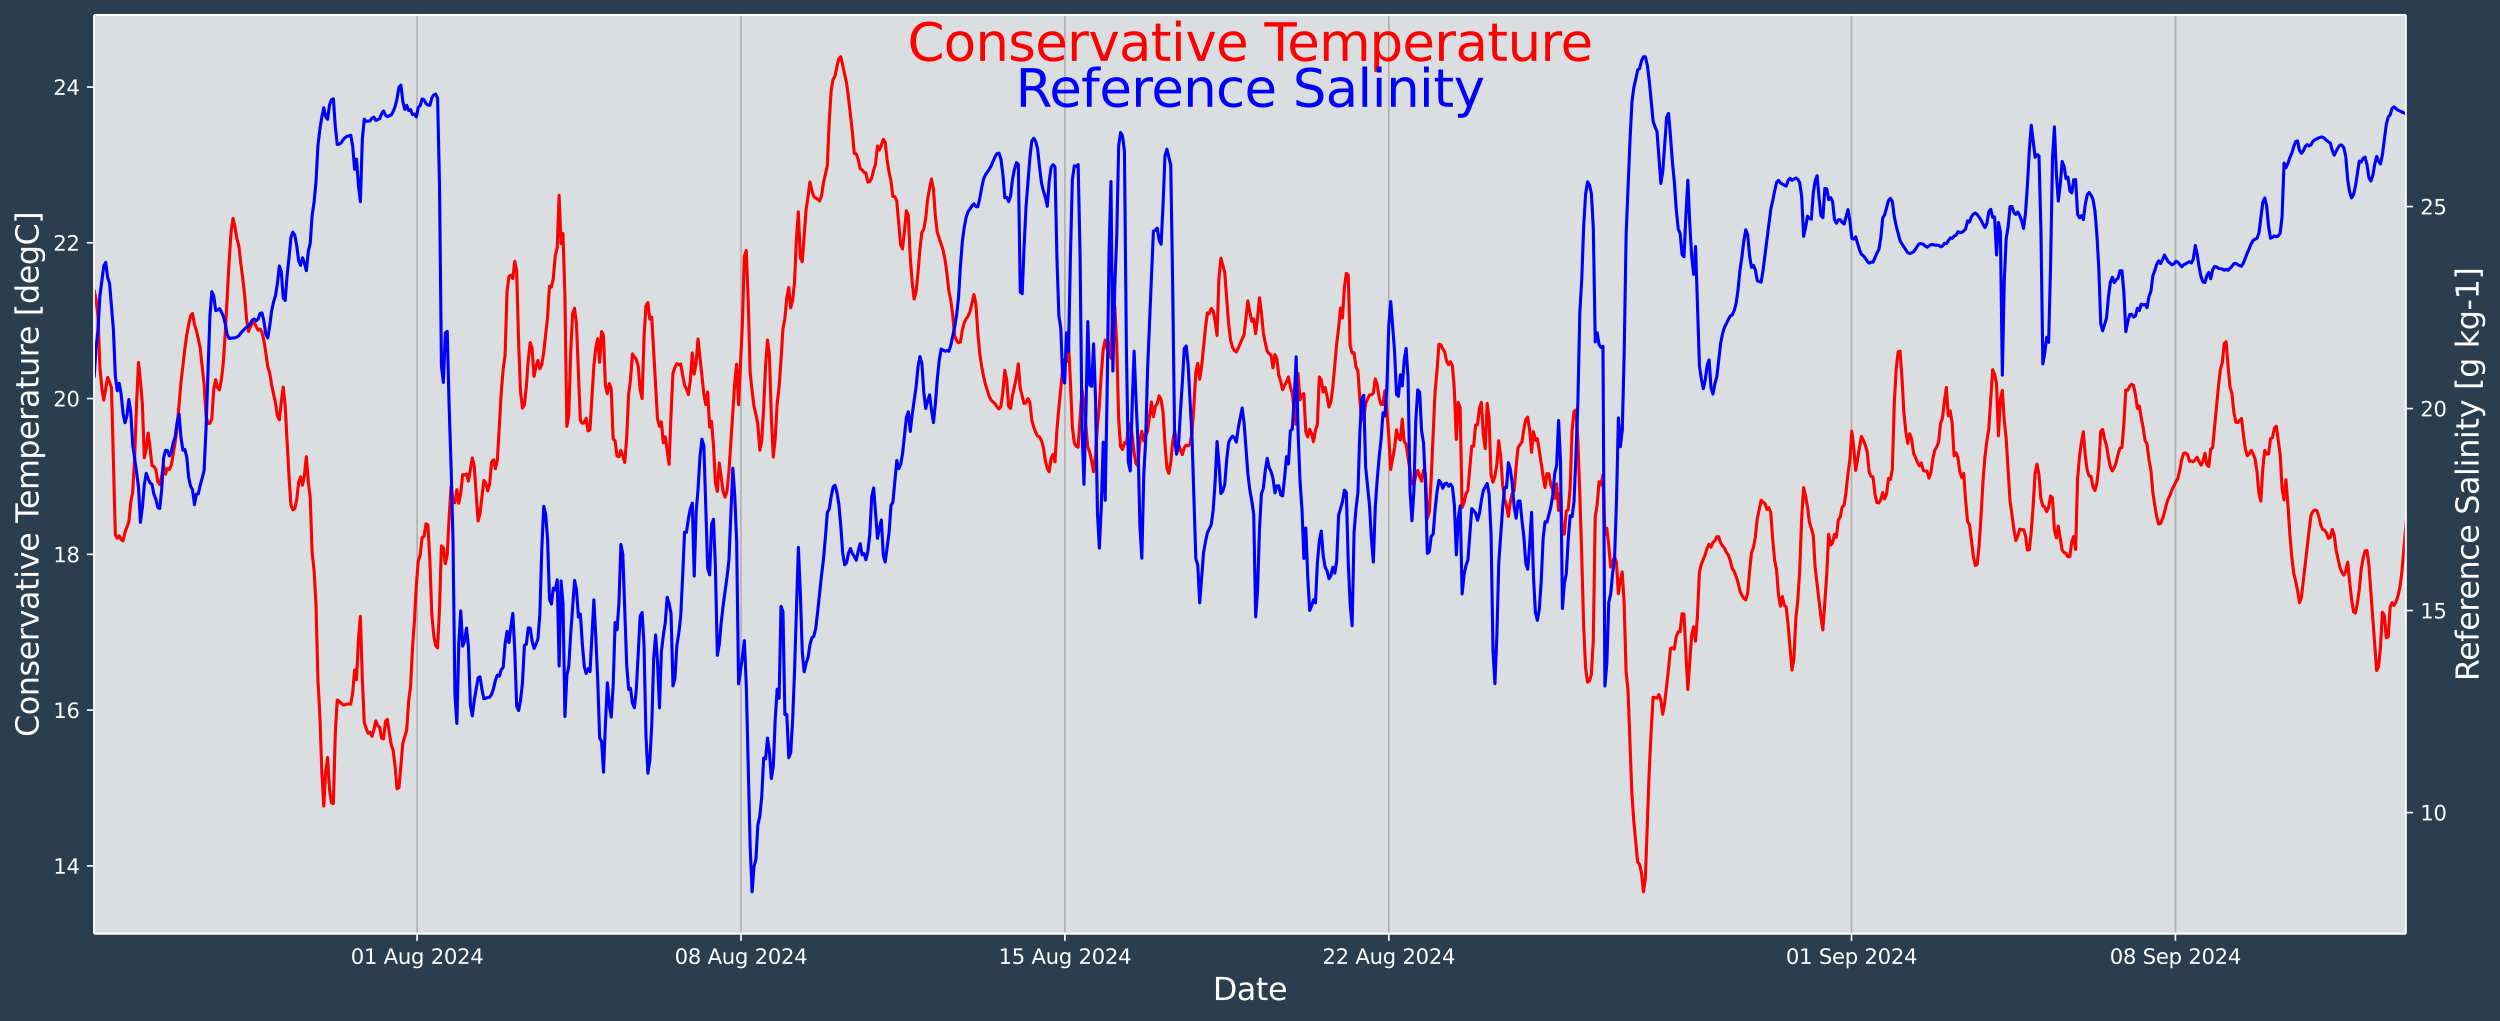 <?xml version="1.0" encoding="UTF-8"?>
<!DOCTYPE svg  PUBLIC '-//W3C//DTD SVG 1.1//EN'  'http://www.w3.org/Graphics/SVG/1.1/DTD/svg11.dtd'>
<svg width="1206.9pt" height="493.12pt" version="1.1" viewBox="0 0 1206.9 493.12" xmlns="http://www.w3.org/2000/svg" xmlns:xlink="http://www.w3.org/1999/xlink">
 <defs>
  <style type="text/css">*{stroke-linejoin: round; stroke-linecap: butt}</style>
 </defs>
 <g id="figure_1">
  <g id="patch_1">
   <path d="m0 493.12h1206.9v-493.12h-1206.9z" fill="#2b3e50"/>
  </g>
  <g id="axes_1">
   <g id="patch_2">
    <path d="m45.442 450.72h1116v-443.52h-1116z" fill="#dbdee1"/>
   </g>
   <g id="matplotlib.axis_1">
    <g id="xtick_1">
     <g id="line2d_1">
      <path d="m201.35 450.72v-443.52" clip-path="url(#pb0d5a80d65)" fill="none" stroke="#b0b0b0" stroke-linecap="square" stroke-width=".8"/>
     </g>
     <g id="line2d_2">
      <defs>
       <path id="mbf3d236486" d="m0 0v3.5" stroke="#fff" stroke-width=".8"/>
      </defs>
      <use x="201.347" y="450.72" fill="#ffffff" stroke="#ffffff" stroke-width=".8" xlink:href="#mbf3d236486"/>
     </g>
     <g id="text_1">
      <!-- 01 Aug 2024 -->
      <g transform="translate(169.32 465.32) scale(.1 -.1)" fill="#fff">
       <defs>
        <path id="DejaVuSans-30" transform="scale(.016)" d="m2034 4250q-487 0-733-480-245-479-245-1442 0-959 245-1439 246-480 733-480 491 0 736 480 246 480 246 1439 0 963-246 1442-245 480-736 480zm0 500q785 0 1199-621 414-620 414-1801 0-1178-414-1799-414-620-1199-620-784 0-1198 620-414 621-414 1799 0 1181 414 1801 414 621 1198 621z"/>
        <path id="DejaVuSans-31" transform="scale(.016)" d="m794 531h1031v3560l-1122-225v575l1116 225h631v-4135h1031v-531h-2687v531z"/>
        <path id="DejaVuSans-41" transform="scale(.016)" d="m2188 4044-857-2322h1716l-859 2322zm-357 622h716l1778-4666h-656l-425 1197h-2103l-425-1197h-666l1781 4666z"/>
        <path id="DejaVuSans-75" transform="scale(.016)" d="m544 1381v2119h575v-2097q0-497 193-746 194-248 582-248 465 0 735 297 271 297 271 810v1984h575v-3500h-575v538q-209-319-486-474-276-155-642-155-603 0-916 375-312 375-312 1097zm1447 2203z"/>
        <path id="DejaVuSans-67" transform="scale(.016)" d="m2906 1791q0 625-258 968-257 344-723 344-462 0-720-344-258-343-258-968 0-622 258-966t720-344q466 0 723 344 258 344 258 966zm575-1357q0-893-397-1329-396-436-1215-436-303 0-572 45t-522 139v559q253-137 500-202 247-66 503-66 566 0 847 295t281 892v285q-178-310-456-463t-666-153q-643 0-1037 490-394 491-394 1301 0 812 394 1302 394 491 1037 491 388 0 666-153t456-462v531h575v-3066z"/>
        <path id="DejaVuSans-32" transform="scale(.016)" d="m1228 531h2203v-531h-2962v531q359 372 979 998 621 627 780 809 303 340 423 576 121 236 121 464 0 372-261 606-261 235-680 235-297 0-627-103-329-103-704-313v638q381 153 712 231 332 78 607 78 725 0 1156-363 431-362 431-968 0-288-108-546-107-257-392-607-78-91-497-524-418-433-1181-1211z"/>
        <path id="DejaVuSans-34" transform="scale(.016)" d="m2419 4116-1594-2491h1594v2491zm-166 550h794v-3041h666v-525h-666v-1100h-628v1100h-2106v609l1940 2957z"/>
       </defs>
       <use xlink:href="#DejaVuSans-30"/>
       <use x="63.623" xlink:href="#DejaVuSans-31"/>
       <use x="127.246" xlink:href="#DejaVuSans-20"/>
       <use x="159.033" xlink:href="#DejaVuSans-41"/>
       <use x="227.441" xlink:href="#DejaVuSans-75"/>
       <use x="290.82" xlink:href="#DejaVuSans-67"/>
       <use x="354.297" xlink:href="#DejaVuSans-20"/>
       <use x="386.084" xlink:href="#DejaVuSans-32"/>
       <use x="449.707" xlink:href="#DejaVuSans-30"/>
       <use x="513.33" xlink:href="#DejaVuSans-32"/>
       <use x="576.953" xlink:href="#DejaVuSans-34"/>
      </g>
     </g>
    </g>
    <g id="xtick_2">
     <g id="line2d_3">
      <path d="m357.72 450.72v-443.52" clip-path="url(#pb0d5a80d65)" fill="none" stroke="#b0b0b0" stroke-linecap="square" stroke-width=".8"/>
     </g>
     <g id="line2d_4">
      <use x="357.717" y="450.72" fill="#ffffff" stroke="#ffffff" stroke-width=".8" xlink:href="#mbf3d236486"/>
     </g>
     <g id="text_2">
      <!-- 08 Aug 2024 -->
      <g transform="translate(325.69 465.32) scale(.1 -.1)" fill="#fff">
       <defs>
        <path id="DejaVuSans-38" transform="scale(.016)" d="m2034 2216q-450 0-708-241-257-241-257-662 0-422 257-663 258-241 708-241t709 242q260 243 260 662 0 421-258 662-257 241-711 241zm-631 268q-406 100-633 378-226 279-226 679 0 559 398 884 399 325 1092 325 697 0 1094-325t397-884q0-400-227-679-226-278-629-378 456-106 710-416 255-309 255-755 0-679-414-1042-414-362-1186-362-771 0-1186 362-414 363-414 1042 0 446 256 755 257 310 713 416zm-231 997q0-362 226-565 227-203 636-203 407 0 636 203 230 203 230 565 0 363-230 566-229 203-636 203-409 0-636-203-226-203-226-566z"/>
       </defs>
       <use xlink:href="#DejaVuSans-30"/>
       <use x="63.623" xlink:href="#DejaVuSans-38"/>
       <use x="127.246" xlink:href="#DejaVuSans-20"/>
       <use x="159.033" xlink:href="#DejaVuSans-41"/>
       <use x="227.441" xlink:href="#DejaVuSans-75"/>
       <use x="290.82" xlink:href="#DejaVuSans-67"/>
       <use x="354.297" xlink:href="#DejaVuSans-20"/>
       <use x="386.084" xlink:href="#DejaVuSans-32"/>
       <use x="449.707" xlink:href="#DejaVuSans-30"/>
       <use x="513.33" xlink:href="#DejaVuSans-32"/>
       <use x="576.953" xlink:href="#DejaVuSans-34"/>
      </g>
     </g>
    </g>
    <g id="xtick_3">
     <g id="line2d_5">
      <path d="m514.09 450.72v-443.52" clip-path="url(#pb0d5a80d65)" fill="none" stroke="#b0b0b0" stroke-linecap="square" stroke-width=".8"/>
     </g>
     <g id="line2d_6">
      <use x="514.088" y="450.72" fill="#ffffff" stroke="#ffffff" stroke-width=".8" xlink:href="#mbf3d236486"/>
     </g>
     <g id="text_3">
      <!-- 15 Aug 2024 -->
      <g transform="translate(482.06 465.32) scale(.1 -.1)" fill="#fff">
       <defs>
        <path id="DejaVuSans-35" transform="scale(.016)" d="m691 4666h2478v-532h-1900v-1143q137 47 274 70 138 23 276 23 781 0 1237-428 457-428 457-1159 0-753-469-1171-469-417-1322-417-294 0-599 50-304 50-629 150v635q281-153 581-228t634-75q541 0 856 284 316 284 316 772 0 487-316 771-315 285-856 285-253 0-505-56-251-56-513-175v2344z"/>
       </defs>
       <use xlink:href="#DejaVuSans-31"/>
       <use x="63.623" xlink:href="#DejaVuSans-35"/>
       <use x="127.246" xlink:href="#DejaVuSans-20"/>
       <use x="159.033" xlink:href="#DejaVuSans-41"/>
       <use x="227.441" xlink:href="#DejaVuSans-75"/>
       <use x="290.82" xlink:href="#DejaVuSans-67"/>
       <use x="354.297" xlink:href="#DejaVuSans-20"/>
       <use x="386.084" xlink:href="#DejaVuSans-32"/>
       <use x="449.707" xlink:href="#DejaVuSans-30"/>
       <use x="513.33" xlink:href="#DejaVuSans-32"/>
       <use x="576.953" xlink:href="#DejaVuSans-34"/>
      </g>
     </g>
    </g>
    <g id="xtick_4">
     <g id="line2d_7">
      <path d="m670.46 450.72v-443.52" clip-path="url(#pb0d5a80d65)" fill="none" stroke="#b0b0b0" stroke-linecap="square" stroke-width=".8"/>
     </g>
     <g id="line2d_8">
      <use x="670.458" y="450.72" fill="#ffffff" stroke="#ffffff" stroke-width=".8" xlink:href="#mbf3d236486"/>
     </g>
     <g id="text_4">
      <!-- 22 Aug 2024 -->
      <g transform="translate(638.43 465.32) scale(.1 -.1)" fill="#fff">
       <use xlink:href="#DejaVuSans-32"/>
       <use x="63.623" xlink:href="#DejaVuSans-32"/>
       <use x="127.246" xlink:href="#DejaVuSans-20"/>
       <use x="159.033" xlink:href="#DejaVuSans-41"/>
       <use x="227.441" xlink:href="#DejaVuSans-75"/>
       <use x="290.82" xlink:href="#DejaVuSans-67"/>
       <use x="354.297" xlink:href="#DejaVuSans-20"/>
       <use x="386.084" xlink:href="#DejaVuSans-32"/>
       <use x="449.707" xlink:href="#DejaVuSans-30"/>
       <use x="513.33" xlink:href="#DejaVuSans-32"/>
       <use x="576.953" xlink:href="#DejaVuSans-34"/>
      </g>
     </g>
    </g>
    <g id="xtick_5">
     <g id="line2d_9">
      <path d="m893.84 450.72v-443.52" clip-path="url(#pb0d5a80d65)" fill="none" stroke="#b0b0b0" stroke-linecap="square" stroke-width=".8"/>
     </g>
     <g id="line2d_10">
      <use x="893.844" y="450.72" fill="#ffffff" stroke="#ffffff" stroke-width=".8" xlink:href="#mbf3d236486"/>
     </g>
     <g id="text_5">
      <!-- 01 Sep 2024 -->
      <g transform="translate(862.15 465.32) scale(.1 -.1)" fill="#fff">
       <defs>
        <path id="DejaVuSans-53" transform="scale(.016)" d="m3425 4513v-616q-359 172-678 256-319 85-616 85-515 0-795-200t-280-569q0-310 186-468 186-157 705-254l381-78q706-135 1042-474t336-907q0-679-455-1029-454-350-1332-350-331 0-705 75-373 75-773 222v650q384-215 753-325 369-109 725-109 540 0 834 212 294 213 294 607 0 343-211 537t-692 291l-385 75q-706 140-1022 440-315 300-315 835 0 619 436 975t1201 356q329 0 669-60 341-59 697-177z"/>
        <path id="DejaVuSans-65" transform="scale(.016)" d="m3597 1894v-281h-2644q38-594 358-905t892-311q331 0 642 81t618 244v-544q-310-131-635-200t-659-69q-838 0-1327 487-489 488-489 1320 0 859 464 1363 464 505 1252 505 706 0 1117-455 411-454 411-1235zm-575 169q-6 471-264 752-258 282-683 282-481 0-770-272t-333-766l2050 4z"/>
        <path id="DejaVuSans-70" transform="scale(.016)" d="m1159 525v-1856h-578v4831h578v-531q182 312 458 463 277 152 661 152 638 0 1036-506 399-506 399-1331t-399-1332q-398-506-1036-506-384 0-661 152-276 152-458 464zm1957 1222q0 634-261 995t-717 361q-457 0-718-361t-261-995 261-995 718-361q456 0 717 361t261 995z"/>
       </defs>
       <use xlink:href="#DejaVuSans-30"/>
       <use x="63.623" xlink:href="#DejaVuSans-31"/>
       <use x="127.246" xlink:href="#DejaVuSans-20"/>
       <use x="159.033" xlink:href="#DejaVuSans-53"/>
       <use x="222.51" xlink:href="#DejaVuSans-65"/>
       <use x="284.033" xlink:href="#DejaVuSans-70"/>
       <use x="347.51" xlink:href="#DejaVuSans-20"/>
       <use x="379.297" xlink:href="#DejaVuSans-32"/>
       <use x="442.92" xlink:href="#DejaVuSans-30"/>
       <use x="506.543" xlink:href="#DejaVuSans-32"/>
       <use x="570.166" xlink:href="#DejaVuSans-34"/>
      </g>
     </g>
    </g>
    <g id="xtick_6">
     <g id="line2d_11">
      <path d="m1050.2 450.72v-443.52" clip-path="url(#pb0d5a80d65)" fill="none" stroke="#b0b0b0" stroke-linecap="square" stroke-width=".8"/>
     </g>
     <g id="line2d_12">
      <use x="1050.214" y="450.72" fill="#ffffff" stroke="#ffffff" stroke-width=".8" xlink:href="#mbf3d236486"/>
     </g>
     <g id="text_6">
      <!-- 08 Sep 2024 -->
      <g transform="translate(1018.5 465.32) scale(.1 -.1)" fill="#fff">
       <use xlink:href="#DejaVuSans-30"/>
       <use x="63.623" xlink:href="#DejaVuSans-38"/>
       <use x="127.246" xlink:href="#DejaVuSans-20"/>
       <use x="159.033" xlink:href="#DejaVuSans-53"/>
       <use x="222.51" xlink:href="#DejaVuSans-65"/>
       <use x="284.033" xlink:href="#DejaVuSans-70"/>
       <use x="347.51" xlink:href="#DejaVuSans-20"/>
       <use x="379.297" xlink:href="#DejaVuSans-32"/>
       <use x="442.92" xlink:href="#DejaVuSans-30"/>
       <use x="506.543" xlink:href="#DejaVuSans-32"/>
       <use x="570.166" xlink:href="#DejaVuSans-34"/>
      </g>
     </g>
    </g>
    <g id="text_7">
     <!-- Date -->
     <g transform="translate(585.52 482.8) scale(.15 -.15)" fill="#fff">
      <defs>
       <path id="BitstreamVeraSans-Roman-44" transform="scale(.016)" d="m1259 4147v-3628h763q966 0 1414 437 448 438 448 1382 0 937-448 1373t-1414 436h-763zm-631 519h1297q1356 0 1990-564 635-564 635-1764 0-1207-638-1773-637-565-1987-565h-1297v4666z"/>
       <path id="BitstreamVeraSans-Roman-61" transform="scale(.016)" d="m2194 1759q-697 0-966-159t-269-544q0-306 202-486 202-179 548-179 479 0 768 339t289 901v128h-572zm1147 238v-1997h-575v531q-197-318-491-470t-719-152q-537 0-855 302-317 302-317 808 0 590 395 890 396 300 1180 300h807v57q0 397-261 614t-733 217q-300 0-585-72-284-72-546-216v532q315 122 612 182 297 61 578 61 760 0 1135-394 375-393 375-1193z"/>
       <path id="BitstreamVeraSans-Roman-74" transform="scale(.016)" d="m1172 4494v-994h1184v-447h-1184v-1900q0-428 117-550t477-122h590v-481h-590q-666 0-919 248-253 249-253 905v1900h-422v447h422v994h578z"/>
       <path id="BitstreamVeraSans-Roman-65" transform="scale(.016)" d="m3597 1894v-281h-2644q38-594 358-905t892-311q331 0 642 81t618 244v-544q-310-131-635-200t-659-69q-838 0-1327 487-489 488-489 1320 0 859 464 1363 464 505 1252 505 706 0 1117-455 411-454 411-1235zm-575 169q-6 471-264 752-258 282-683 282-481 0-770-272t-333-766l2050 4z"/>
      </defs>
      <use xlink:href="#BitstreamVeraSans-Roman-44"/>
      <use x="77.002" xlink:href="#BitstreamVeraSans-Roman-61"/>
      <use x="138.281" xlink:href="#BitstreamVeraSans-Roman-74"/>
      <use x="177.49" xlink:href="#BitstreamVeraSans-Roman-65"/>
     </g>
    </g>
   </g>
   <g id="matplotlib.axis_2">
    <g id="ytick_1">
     <g id="line2d_13">
      <defs>
       <path id="mc9cf4e3c95" d="m0 0h-3.5" stroke="#fff" stroke-width=".8"/>
      </defs>
      <use x="45.442" y="418.011" fill="#ffffff" stroke="#ffffff" stroke-width=".8" xlink:href="#mc9cf4e3c95"/>
     </g>
     <g id="text_8">
      <!-- 14 -->
      <g transform="translate(25.717 421.81) scale(.1 -.1)" fill="#fff">
       <use xlink:href="#DejaVuSans-31"/>
       <use x="63.623" xlink:href="#DejaVuSans-34"/>
      </g>
     </g>
    </g>
    <g id="ytick_2">
     <g id="line2d_14">
      <use x="45.442" y="342.81" fill="#ffffff" stroke="#ffffff" stroke-width=".8" xlink:href="#mc9cf4e3c95"/>
     </g>
     <g id="text_9">
      <!-- 16 -->
      <g transform="translate(25.717 346.61) scale(.1 -.1)" fill="#fff">
       <defs>
        <path id="DejaVuSans-36" transform="scale(.016)" d="m2113 2584q-425 0-674-291-248-290-248-796 0-503 248-796 249-292 674-292t673 292q248 293 248 796 0 506-248 796-248 291-673 291zm1253 1979v-575q-238 112-480 171-242 60-480 60-625 0-955-422-329-422-376-1275 184 272 462 417 279 145 613 145 703 0 1111-427 408-426 408-1160 0-719-425-1154-425-434-1131-434-810 0-1238 620-428 621-428 1799 0 1106 525 1764t1409 658q238 0 480-47t505-140z"/>
       </defs>
       <use xlink:href="#DejaVuSans-31"/>
       <use x="63.623" xlink:href="#DejaVuSans-36"/>
      </g>
     </g>
    </g>
    <g id="ytick_3">
     <g id="line2d_15">
      <use x="45.442" y="267.608" fill="#ffffff" stroke="#ffffff" stroke-width=".8" xlink:href="#mc9cf4e3c95"/>
     </g>
     <g id="text_10">
      <!-- 18 -->
      <g transform="translate(25.717 271.41) scale(.1 -.1)" fill="#fff">
       <use xlink:href="#DejaVuSans-31"/>
       <use x="63.623" xlink:href="#DejaVuSans-38"/>
      </g>
     </g>
    </g>
    <g id="ytick_4">
     <g id="line2d_16">
      <use x="45.442" y="192.406" fill="#ffffff" stroke="#ffffff" stroke-width=".8" xlink:href="#mc9cf4e3c95"/>
     </g>
     <g id="text_11">
      <!-- 20 -->
      <g transform="translate(25.717 196.21) scale(.1 -.1)" fill="#fff">
       <use xlink:href="#DejaVuSans-32"/>
       <use x="63.623" xlink:href="#DejaVuSans-30"/>
      </g>
     </g>
    </g>
    <g id="ytick_5">
     <g id="line2d_17">
      <use x="45.442" y="117.205" fill="#ffffff" stroke="#ffffff" stroke-width=".8" xlink:href="#mc9cf4e3c95"/>
     </g>
     <g id="text_12">
      <!-- 22 -->
      <g transform="translate(25.717 121) scale(.1 -.1)" fill="#fff">
       <use xlink:href="#DejaVuSans-32"/>
       <use x="63.623" xlink:href="#DejaVuSans-32"/>
      </g>
     </g>
    </g>
    <g id="ytick_6">
     <g id="line2d_18">
      <use x="45.442" y="42.003" fill="#ffffff" stroke="#ffffff" stroke-width=".8" xlink:href="#mc9cf4e3c95"/>
     </g>
     <g id="text_13">
      <!-- 24 -->
      <g transform="translate(25.717 45.802) scale(.1 -.1)" fill="#fff">
       <use xlink:href="#DejaVuSans-32"/>
       <use x="63.623" xlink:href="#DejaVuSans-34"/>
      </g>
     </g>
    </g>
    <g id="text_14">
     <!-- Conservative Temperature [degC] -->
     <g transform="translate(18.598 355.76) rotate(-90) scale(.15 -.15)" fill="#fff">
      <defs>
       <path id="BitstreamVeraSans-Roman-43" transform="scale(.016)" d="m4122 4306v-665q-319 297-680 443-361 147-767 147-800 0-1225-489t-425-1414q0-922 425-1411t1225-489q406 0 767 147t680 444v-660q-331-225-702-338-370-112-782-112-1060 0-1670 648-609 649-609 1771 0 1125 609 1773 610 649 1670 649 418 0 788-111 371-111 696-333z"/>
       <path id="BitstreamVeraSans-Roman-6f" transform="scale(.016)" d="m1959 3097q-462 0-731-361t-269-989 267-989q268-361 733-361 460 0 728 362 269 363 269 988 0 622-269 986-268 364-728 364zm0 487q750 0 1178-488 429-487 429-1349 0-859-429-1349-428-489-1178-489-753 0-1180 489-426 490-426 1349 0 862 426 1349 427 488 1180 488z"/>
       <path id="BitstreamVeraSans-Roman-6e" transform="scale(.016)" d="m3513 2113v-2113h-575v2094q0 497-194 743-194 247-581 247-466 0-735-297-269-296-269-809v-1978h-578v3500h578v-544q207 316 486 472 280 156 646 156 603 0 912-373 310-373 310-1098z"/>
       <path id="BitstreamVeraSans-Roman-73" transform="scale(.016)" d="m2834 3397v-544q-243 125-506 187-262 63-544 63-428 0-642-131t-214-394q0-200 153-314t616-217l197-44q612-131 870-370t258-667q0-488-386-773-386-284-1061-284-281 0-586 55t-642 164v594q319-166 628-249 309-82 613-82 406 0 624 139 219 139 219 392 0 234-158 359-157 125-692 241l-200 47q-534 112-772 345-237 233-237 639 0 494 350 762 350 269 994 269 318 0 599-47 282-46 519-140z"/>
       <path id="BitstreamVeraSans-Roman-72" transform="scale(.016)" d="m2631 2963q-97 56-211 82-114 27-251 27-488 0-749-317t-261-911v-1844h-578v3500h578v-544q182 319 472 473 291 155 707 155 59 0 131-8 72-7 159-23l3-590z"/>
       <path id="BitstreamVeraSans-Roman-76" transform="scale(.016)" d="m191 3500h609l1094-2937 1094 2937h609l-1313-3500h-781l-1312 3500z"/>
       <path id="BitstreamVeraSans-Roman-69" transform="scale(.016)" d="m603 3500h575v-3500h-575v3500zm0 1363h575v-729h-575v729z"/>
       <path id="BitstreamVeraSans-Roman-54" transform="scale(.016)" d="m-19 4666h3947v-532h-1656v-4134h-634v4134h-1657v532z"/>
       <path id="BitstreamVeraSans-Roman-6d" transform="scale(.016)" d="m3328 2828q216 388 516 572t706 184q547 0 844-383 297-382 297-1088v-2113h-578v2094q0 503-179 746-178 244-543 244-447 0-707-297-259-296-259-809v-1978h-578v2094q0 506-178 748t-550 242q-441 0-701-298-259-298-259-808v-1978h-578v3500h578v-544q197 322 472 475t653 153q382 0 649-194 267-193 395-562z"/>
       <path id="BitstreamVeraSans-Roman-70" transform="scale(.016)" d="m1159 525v-1856h-578v4831h578v-531q182 312 458 463 277 152 661 152 638 0 1036-506 399-506 399-1331t-399-1332q-398-506-1036-506-384 0-661 152-276 152-458 464zm1957 1222q0 634-261 995t-717 361q-457 0-718-361t-261-995 261-995 718-361q456 0 717 361t261 995z"/>
       <path id="BitstreamVeraSans-Roman-75" transform="scale(.016)" d="m544 1381v2119h575v-2097q0-497 193-746 194-248 582-248 465 0 735 297 271 297 271 810v1984h575v-3500h-575v538q-209-319-486-474-276-155-642-155-603 0-916 375-312 375-312 1097z"/>
       <path id="BitstreamVeraSans-Roman-5b" transform="scale(.016)" d="m550 4863h1325v-447h-750v-4813h750v-447h-1325v5707z"/>
       <path id="BitstreamVeraSans-Roman-64" transform="scale(.016)" d="m2906 2969v1894h575v-4863h-575v525q-181-312-458-464-276-152-664-152-634 0-1033 506-398 507-398 1332t398 1331q399 506 1033 506 388 0 664-152 277-151 458-463zm-1959-1222q0-634 261-995t717-361 718 361q263 361 263 995t-263 995q-262 361-718 361t-717-361-261-995z"/>
       <path id="BitstreamVeraSans-Roman-67" transform="scale(.016)" d="m2906 1791q0 625-258 968-257 344-723 344-462 0-720-344-258-343-258-968 0-622 258-966t720-344q466 0 723 344 258 344 258 966zm575-1357q0-893-397-1329-396-436-1215-436-303 0-572 45t-522 139v559q253-137 500-202 247-66 503-66 566 0 847 295t281 892v285q-178-310-456-463t-666-153q-643 0-1037 490-394 491-394 1301 0 812 394 1302 394 491 1037 491 388 0 666-153t456-462v531h575v-3066z"/>
       <path id="BitstreamVeraSans-Roman-5d" transform="scale(.016)" d="m1947 4863v-5707h-1325v447h747v4813h-747v447h1325z"/>
      </defs>
      <use xlink:href="#BitstreamVeraSans-Roman-43"/>
      <use x="69.824" xlink:href="#BitstreamVeraSans-Roman-6f"/>
      <use x="131.006" xlink:href="#BitstreamVeraSans-Roman-6e"/>
      <use x="194.385" xlink:href="#BitstreamVeraSans-Roman-73"/>
      <use x="246.484" xlink:href="#BitstreamVeraSans-Roman-65"/>
      <use x="308.008" xlink:href="#BitstreamVeraSans-Roman-72"/>
      <use x="349.121" xlink:href="#BitstreamVeraSans-Roman-76"/>
      <use x="408.301" xlink:href="#BitstreamVeraSans-Roman-61"/>
      <use x="469.58" xlink:href="#BitstreamVeraSans-Roman-74"/>
      <use x="508.789" xlink:href="#BitstreamVeraSans-Roman-69"/>
      <use x="536.572" xlink:href="#BitstreamVeraSans-Roman-76"/>
      <use x="595.752" xlink:href="#BitstreamVeraSans-Roman-65"/>
      <use x="657.275" xlink:href="#BitstreamVeraSans-Roman-20"/>
      <use x="689.062" xlink:href="#BitstreamVeraSans-Roman-54"/>
      <use x="733.146" xlink:href="#BitstreamVeraSans-Roman-65"/>
      <use x="794.67" xlink:href="#BitstreamVeraSans-Roman-6d"/>
      <use x="892.082" xlink:href="#BitstreamVeraSans-Roman-70"/>
      <use x="955.559" xlink:href="#BitstreamVeraSans-Roman-65"/>
      <use x="1017.082" xlink:href="#BitstreamVeraSans-Roman-72"/>
      <use x="1058.195" xlink:href="#BitstreamVeraSans-Roman-61"/>
      <use x="1119.475" xlink:href="#BitstreamVeraSans-Roman-74"/>
      <use x="1158.684" xlink:href="#BitstreamVeraSans-Roman-75"/>
      <use x="1222.062" xlink:href="#BitstreamVeraSans-Roman-72"/>
      <use x="1260.926" xlink:href="#BitstreamVeraSans-Roman-65"/>
      <use x="1322.449" xlink:href="#BitstreamVeraSans-Roman-20"/>
      <use x="1354.236" xlink:href="#BitstreamVeraSans-Roman-5b"/>
      <use x="1393.25" xlink:href="#BitstreamVeraSans-Roman-64"/>
      <use x="1456.727" xlink:href="#BitstreamVeraSans-Roman-65"/>
      <use x="1518.25" xlink:href="#BitstreamVeraSans-Roman-67"/>
      <use x="1581.727" xlink:href="#BitstreamVeraSans-Roman-43"/>
      <use x="1651.551" xlink:href="#BitstreamVeraSans-Roman-5d"/>
     </g>
    </g>
   </g>
   <g id="line2d_19">
    <path d="m45.442 140.03 0.931 4.403 0.931 8.417 0.931 24.577 0.931 9.928 0.931 5.823 1.862-10.985 0.931 2.318 0.931 2.746 1.862 71.037 0.931 1.567 0.931-1.191 0.931 1.764 0.931 0.667 0.931-4.155 1.862-5.026 0.931-9.635 0.931-4.655 0.931-16.683 0.931-26.117 0.931-19.858 0.931 8.913 0.931 11.009 0.931 26.117 0.931-4.441 0.931-7.487 0.931 7.316 0.931 8.32 0.931 0.521 0.931 1.367 0.931 5.943 0.931 1.385 0.931-4.194 0.931-4.927 0.931 4.12 0.931-2.881 0.931 0.584 0.931-2.032 1.862-11.142 0.931-7.117 1.862-21.629 1.862-16.07 0.931-6.874 0.931-5.065 0.931-4.272 0.931-1.139 0.931 5.319 0.931 2.987 0.931 3.857 0.931 4.72 1.862 17.362 0.931 15.108 0.931 3.842 0.931-0.147 0.931-2.071 0.931-14.221 0.931-4.788 0.931 3.945 0.931 0.997 0.931-5.156 0.931-8.502 0.931-14.332 1.862-34.525 0.931-13.916 0.931-6.391 0.931 4.156 0.931 5.67 0.931 3.387 0.931 8.364 0.931 7.141 0.931 8.309 0.931 11.484 0.931 6.152 0.931-2.366 0.931-1.774 0.931-0.104 1.862 3.59 0.931-0.557 0.931 1.424 0.931 4.151 0.931 5.896 0.931 6.801 0.931 2.878 0.931 5.841 1.862 8.707 0.931 6.305 0.931 1.821 0.931-8.6 0.931-7.208 0.931 8.823 1.862 34.178 0.931 13.966 0.931 2.294 0.931-0.579 0.931-4.171 0.931-8.497 0.931-2.638 0.931 3.973 0.931-4.717 0.931-9.048 0.931 11.962 0.931 7.941 0.931 26.436 0.931 8.598 0.931 16.709 0.931 36.236 0.931 16.897 0.931 27.039 0.931 16.864 0.931-16.435 0.931-7.005 0.931 15.46 0.931 6.447 0.931 0.336 0.931-34.08 0.931-15.866 0.931 0.562 1.862 1.741 0.931-0.031 0.931-0.37 0.931-0.056 0.931 0.117 0.931-5.373 0.931-11.057 0.931 4.58 0.931-19.584 0.931-10.967 0.931 29.739 0.931 21.457 0.931 2.889 0.931 2.317 0.931-0.474 0.931 2.011 0.931-3.127 0.931-4.362 0.931 2.316 0.931 0.755 0.931 5.317 0.931 0.3 0.931-8.443 0.931-0.916 0.931 6.6 0.931 5.675 0.931 2.716 0.931 7.824 0.931 10.649 0.931-0.564 1.862-21.384 1.862-6.419 0.931-13.695 0.931-7.44 0.931-18.138 0.931-13.163 0.931-17.438 0.931-11.603 0.931-3.094 0.931-8.356 0.931-0.605 0.931-6.02 0.931 0.554 0.931 16.903 0.931 25.973 0.931 10.297 0.931 5.003 0.931 1.177 0.931-18.542 0.931-30.673 0.931 0.901 0.931 7.662 0.931-4.215 0.931-18.124 0.931-14.87 0.931 7.314 0.931 0.472 0.931-6.288 0.931 6.577 0.931-4.815 0.931-9.01 0.931 0.154 0.931-0.488 0.931 3.404 1.862-11.194 0.931 3.846 1.862 26.635 0.931-3.608 1.862-16.016 0.931 1.229 0.931 3.868 0.931-3.318 0.931-10.566 0.931-1.169 0.931 4.31 0.931-4.293 1.862-32.219 0.931-11.438 0.931-6.801 0.931-30.65 0.931-7.445 0.931-0.535 0.931 1.597 0.931-8.315 0.931 4.471 0.931 34.658 0.931 23.741 0.931 7.968 0.931-1.453 0.931-8.783 0.931-12.952 0.931-8.404 0.931 2.901 0.931 13.378 0.931-4.769 0.931-2.906 0.931 4.064 0.931-1.919 0.931-5.914 1.862-16.995 0.931-15.044 0.931 0.418 0.931-4.276 0.931-10.851 0.931-3.837 0.931-25.364 0.931 23.367 0.931-4.944 0.931 29.709 0.931 63.422 0.931-5.179 0.931-30.82 0.931-18.329 0.931-2.717 0.931 7.587 1.862 46.595 0.931 1.369 0.931-0.2 0.931-2.219 0.931 6.084 0.931-0.557 1.862-30.82 0.931-8.68 0.931-4.434 0.931 11.406 0.931-14.855 0.931 1.762 0.931 24.477 0.931 3.706 0.931-4.853 0.931 2.381 0.931 24.345 0.931 0.791 0.931 7.402 0.931 0.423 0.931-3.056 0.931 2.644 0.931 3.15 0.931-11.385 0.931-21.218 0.931-7.287 0.931-12.518 0.931 1.487 0.931 1.081 0.931 3.431 0.931 11.444 0.931 4.124 0.931-29.501 0.931-15.175 0.931-1.62 0.931 7.936 0.931-0.955 2.792 49.052 0.931 3.664 0.931-2.183 0.931 10.17 0.931-2.943 1.862 13.335 0.931-24.051 0.931-19.853 0.931-2.865 0.931-1.878 0.931 0.568 0.931-0.371 1.862 10.282 0.931 1.709 0.931 2.752 0.931-6.736 0.931-13.342 0.931 10.182 0.931-5.316 0.931-11.597 2.792 26.439 0.931 5.245 0.931-6.091 0.931 16.916 0.931-2.788 0.931 11.629 0.931 17.872 0.931 4.335 0.931-13.725 1.862 13.734 0.931 2.788 0.931-2.859 0.931-9.148 2.792-42.841 0.931-9.34 0.931 19.562 1.862-39.058 0.931-32.62 0.931-2.764 0.931 23.796 0.931 34.817 0.931 8.879 0.931 7.698 0.931 3.874 0.931 4.778 0.931 12.591 0.931-4.239 0.931-16.03 0.931-20.313 0.931-12.632 0.931 7.083 0.931 30.149 0.931 19.263 0.931-8.961 0.931-16.622 0.931-8.13 0.931-13.006 0.931-15.029 0.931-5.124 0.931-9.885 0.931-5.143 0.931 9.839 0.931-3.422 0.931-8.574 0.931-21.232 0.931-13.077 0.931 22.024 0.931 2.094 1.862-25.123 0.931-6.223 0.931-7.257 0.931 4.107 0.931 2.991 1.862 1.274 0.931 0.837 0.931-2.396 0.931-6.359 1.862-8.143 0.931-21.42 0.931-14.771 0.931-5.653 0.931-1.524 0.931-4.693 0.931-3.689 0.931-1.008 2.792 12.836 0.931 7.117 1.862 16.331 0.931 10.429 0.931 0.237 0.931 2.611 0.931 4.399 0.931 0.726 0.931 1.05 0.931 0.421 0.931 4.396 0.931-0.221 0.931-1.731 0.931-3.809 0.931-2.945 0.931-8.742 0.931 2.001 0.931-2.367 0.931-2.801 0.931 1.282 0.931 8.604 0.931 5.892 0.931 4.221 0.931 7.561 0.931 0.086 0.931 1.991 1.862 21.288 0.931 1.958 0.931-8.672 0.931-9.75 0.931 2.185 0.931 20.454 0.931 11.888 0.931 8.088 0.931-3.382 0.931-9.081 0.931-11.406 0.931-8.329 0.931-1.419 0.931-5.299 0.931-9.272 0.931-5.235 0.931-4.551 0.931 4.744 0.931 12.933 0.931 8.078 2.792 8.531 0.931 4.564 0.931 6.641 0.931 8.595 0.931 4.507 0.931 6.884 0.931 10.222 0.931 2.346 0.931 1.004 0.931-0.318 0.931-5.892 0.931-3.494 0.931-1.871 0.931-1.285 0.931-2.237 1.862-8.166 0.931 4.366 0.931 13.61 0.931 10.508 0.931 6.238 0.931 4.825 0.931 4.016 1.862 5.759 0.931 1.77 1.862 1.719 0.931 1.474 0.931 0.944 0.931-1.295 0.931-6.847 0.931-10.49 0.931 4.6 0.931 12.855 0.931 0.95 0.931-6.392 1.862-8.472 0.931-6.666 0.931 11.732 1.862 7.461 0.931-0.381 0.931-2.015 0.931 1.894 0.931 8.44 0.931 3.441 0.931 2.394 0.931 1.939 0.931 0.319 0.931 1.809 0.931 3.347 0.931 6.149 0.931 3.966 0.931 1.609 0.931-6.471 0.931-1.885 0.931 3.54 0.931-15.233 0.931-10.617 1.862-18.808 0.931-4.895 0.931 1.205 0.931-9.072 0.931 18.332 0.931 21.971 0.931 7.939 0.931 1.634 0.931 0.529 1.862-27.46 0.931 6.273 1.862 21.049 0.931 2.493 0.931 4.266 0.931 5.173 0.931-7.96 0.931-13.788 0.931-10.06 0.931-15.255 0.931-11.931 0.931-4.539 0.931 4.163 0.931-2.914 0.931 7.511 0.931-26.411 0.931 1.428 0.931 18.419 0.931 35.656 0.931 13.519 0.931 1.488 0.931-3.33 0.931 0.507 0.931-6.787 0.931-2.89 0.931 5.399 0.931 8.521 0.931 5.346 0.931 1.166 0.931-11.887 0.931-4.909 0.931 4.671 0.931-2.546 0.931-2.033 1.862-14.224 0.931 7.145 0.931-4.926 0.931-1.422 0.931-3.755 0.931 1.746 0.931 6.035 0.931 15.135 0.931 11.707 0.931 2.824 0.931-5.226 0.931-9.813 0.931-5.597 0.931 4.934 0.931 1.384 0.931 2.928 0.931 2.317 0.931-3.35 0.931-1.167 0.931 0.204 0.931-0.518 0.931-5.651 0.931-12.828 0.931-16.351 0.931-4.443 0.931 7.696 0.931-6.089 1.862-18.593 0.931-7.337 0.931 0.393 0.931-2.54 0.931 1.132 0.931 5.025 0.931 6.928 0.931-27.832 0.931-9.462 1.862 6.834 1.862 24.746 0.931 7.736 0.931 3.637 0.931 1.606 0.931 0.654 0.931-1.804 1.862-4.424 0.931-1.976 1.862-16.419 0.931 5.373 0.931 4.467 0.931-1.141 0.931 7.113 0.931-7.62 0.931-9.71 0.931 6.99 0.931 9.924 0.931 4.774 0.931 4.091 0.931 1.235 0.931 0.64 0.931 6.138 0.931-6.341 0.931 2.054 0.931 7.832 0.931 3.125 0.931 3.93 0.931-2.07 0.931-1.625 0.931-2.489 0.931 4.725 0.931 3.171 0.931 8.442 0.931 6.603 0.931-24.598 0.931 12.758 0.931-2.513 0.931-0.519 0.931 18.369 0.931 2.532 0.931-3.686 0.931 2.162 0.931 3.86 0.931-5.566 0.931-2.64 0.931-23.089 0.931 1.356 0.931 5.975 0.931-2.279 0.931 4.087 0.931 5.398 0.931-2.355 0.931-7.187 1.862-20.722 0.931-7.753 0.931-9.769 0.931 4.843 0.931-14.813 0.931-6.788 0.931 0.909 0.931 34.061 0.931 3.522 0.931-0.162 0.931 6.875 0.931 1.76 0.931 13.698 0.931 10.118 0.931-0.637 0.931-7.05 0.931-2.394 0.931-1.922 0.931-0.187 0.931-0.645 0.931-6.983 0.931 2.715 0.931 6.242 0.931 3.399 0.931 0.006 0.931-6.671 0.931 9.397 0.931 12.344 0.931 16.292 1.862-10.224 0.931-8.899 0.931 3.857 0.931 1.038 0.931-10.071 0.931 10.905 0.931 1.155 1.862 12.921 0.931 6.281 0.931 0.322 0.931-4.118 0.931-2.738 0.931 2.798 0.931 2.431 0.931-5.309 0.931 1.622 0.931 21.786 0.931-3.146 0.931-16.355 1.862-41.795 0.931-9.965 0.931-12.95 0.931 0.265 0.931 1.986 0.931 1.511 0.931 4.46 0.931 1.662 0.931-1.413 0.931 1.839 0.931 11.863 0.931 23.786 0.931-17.854 0.931 2.59 0.931 48.118 0.931-2.219 0.931-4.273 0.931-1.669 1.862-21.401 0.931-0.016 0.931-10.207 0.931-0.214 0.931-8.037 0.931-2.743 0.931 15.593 0.931 6.778 0.931-21.883 0.931 6.984 0.931 27.41 0.931 3.659 0.931-2.853 0.931-5.43 0.931-11.729 0.931 7.573 0.931 13.31 0.931 7.265 0.931 3.139 0.931 5.269 0.931-6.968 0.931-4.141 0.931-1.433 0.931-11.39 0.931-9.305 1.862-2.686 0.931-6.147 0.931-4.657 0.931-1.228 0.931 5.949 0.931 11.014 0.931-9.919 0.931 4.191 0.931-0.837 0.931 5.635 1.862 12.474 0.931 5.5 0.931-6.708 0.931 0.131 0.931 5.582 0.931 1.938 0.931 4.272 0.931-7.028 0.931 12.884 0.931-8.313 0.931 19.771 0.931-0.067 0.931-11.072 0.931-0.653 0.931-10.36 0.931-27.566 0.931-9.461 0.931-0.752 0.931 14.438 0.931 25.491 0.931 29.825 0.931 34.029 0.931 20.528 0.931 7.036 0.931-0.537 0.931-3.115 0.931-16.578 0.931-59.59 0.931-5.763 0.931-11.15 0.931 1.505 0.931-4.726 0.931 28.695 0.931-3.042 0.931 8.084 0.931 10.718 1.862-4.957 0.931 2.407 0.931 15.35 0.931-6.362 0.931-4.12 0.931 15.229 0.931 32.721 0.931 9.146 1.862 49.773 0.931 13.609 1.862 19.563 0.931 1.178 0.931 4.176 0.931 9.023 0.931-6.515 1.862-51.753 0.931-19.174 0.931-16.494 1.862 0.42 0.931-1.707 0.931 2.485 0.931 6.996 0.931-5.356 1.862-16.295 0.931-10.099 0.931-0.286 0.931 0.613 0.931-6.033 0.931-2.317 0.931-0.054 0.931-8.66 0.931 0.089 1.862 36.444 1.862-26.187 0.931-4.043 0.931 6.968 0.931-12.332 0.931-20.992 0.931-3.87 1.862-4.613 0.931-3.1 0.931-1.929 0.931 1.419 0.931-2.226 0.931-0.811 0.931-1.965 0.931-0.071 0.931 2.969 0.931 1.483 0.931 1.062 0.931 2.072 0.931 1.31 0.931 2.677 0.931 3.859 0.931 1.244 0.931 2.481 0.931 2.876 0.931 4.194 0.931 1.959 0.931 1.56 0.931 0.775 0.931-3.104 0.931-10.588 0.931-9.149 0.931-2.268 0.931-5.281 0.931-8.746 1.862-8.966 0.931 0.903 0.931 0.653 0.931 2.925 0.931-0.968 0.931 2.351 0.931 12.847 0.931 10.235 0.931 4.69 0.931 12.103 0.931 5.411 0.931-4.706 0.931 4.309 0.931 0.847 0.931 8.83 1.862 21.545 0.931-5.666 0.931-19.409 0.931-8.599 0.931-14.49 0.931-24.727 0.931-15.177 0.931 3.78 0.931 5.305 0.931 7.42 1.862 6.31 0.931 15.771 2.792 23.871 0.931 6.238 1.862-26.466 0.931-19.677 0.931 5.223 0.931-0.992 0.931-4.198 0.931 1.399 0.931-8.363 0.931-1.482 0.931-4.798 0.931-0.828 0.931-6.348 0.931-8.896 0.931-6.589 0.931-13.886 0.931 7.854 0.931 11.053 0.931-5.273 0.931-6.005 0.931-5.158 0.931 1.853 0.931 2.348 0.931 3.421 0.931 9.521 0.931 2.21 0.931 0.15 0.931 8.379 0.931 4.095 0.931 0.191 0.931-1.574 0.931-3.441 0.931 2.993 0.931-2.409 0.931-7.437 0.931 0.562 0.931-4.902 0.931-31.657 0.931-16.822 0.931-8.238 0.931-0.424 0.931 12.94 0.931 16.892 0.931 9.023 0.931 5.695 0.931-4.634 0.931 2.374 0.931 6.982 0.931 1.991 0.931 2.451 0.931 1.711 0.931-1.427 0.931 3.525 0.931 0.445 0.931-0.006 0.931 3.361 0.931-2.814 0.931-6.48 0.931-4.108 0.931-1.688 0.931-2.432 0.931-8.958 0.931-2.517 0.931-8.287 0.931-6.525 0.931 13.739 0.931-2.372 0.931 5.862 0.931 15.815 0.931-1.488 0.931 2.317 0.931 6.938 0.931 2.746 0.931-2.055 0.931 13.294 0.931 10.006 0.931 1.434 1.862 15.446 0.931 4.322 0.931-0.563 0.931-9.402 0.931-14.306 0.931-16.704 0.931-11.414 0.931-7.85 0.931-5.718 1.862-28.604 0.931 2.258 0.931 4.508 0.931 25.14 0.931-17.599 0.931-4.301 0.931 14.393 0.931 8.812 1.862 30.349 0.931 6.35 0.931 7.252 0.931 5.363 0.931-2.058 0.931-3.472 0.931 0.292 0.931-0.032 0.931 2.753 0.931 7.067 0.931-0.172 0.931-8.665 0.931-12.642 0.931-15.782 0.931-4.217 0.931 5.194 0.931 11.578 0.931 3.331 0.931 0.708 0.931 2.17 0.931-2.139 0.931-5.466 0.931 0.884 0.931 15.453 0.931 3.908 0.931-5.65 1.862 11.426 0.931 1.317 0.931 0.318 0.931 1.673 0.931-0.001 0.931-7.255 0.931-2.527 0.931 6.302 0.931-33.953 0.931-10.891 0.931-6.963 0.931-5.032 0.931 11.452 0.931 7.146 0.931 2.791 0.931 0.098 0.931 5.184 0.931 1.715 0.931-3.528 0.931-8.285 0.931-16.703 0.931-1.033 0.931 4.711 0.931 2.924 0.931 5.886 0.931 4.694 0.931 1.837 0.931-1.632 0.931-2.352 0.931-4.255 0.931-2.815 0.931-0.165 0.931-11.327 0.931-16.533 0.931 0.117 0.931-1.912 0.931-0.955 0.931 0.495 0.931 4.604 0.931 6.568 0.931-1.208 0.931 5.686 0.931 4.88 0.931 6.15 0.931 1.721 0.931 7.563 0.931 4.832 0.931 10.827 0.931 6.272 0.931 5.458 0.931 3.583 0.931-0.181 0.931-2.213 0.931-3.013 0.931-3.916 0.931-2.785 0.931-1.978 0.931-2.541 1.862-3.749 0.931-1.586 0.931-4.24 0.931-4.908 0.931-3.028 0.931-0.063 0.931 0.59 0.931 3.364 0.931-0.142 0.931 0.355 0.931-0.966 0.931-1.192 0.931 2.216 0.931 1.603 0.931-1.789 0.931-3.928 0.931 5.442 0.931 0.922 0.931-8.388 0.931-0.661 2.792-29.473 0.931-8.218 0.931-3.306 0.931-9.325 0.931-0.805 0.931 11.643 0.931 10.049 0.931 3.257 0.931 8.931 0.931 4.871 0.931 0.252 1.862-1.984 0.931 8.13 0.931 6.754 0.931 3.044 0.931-0.982 0.931-1.549 0.931 1.631 0.931 2.495 0.931 6.213 0.931 10.576 0.931 3.537 0.931-15.841 0.931-8.6 0.931 1.819 0.931-0.179 0.931-7.27 0.931-0.478 0.931-4.665 0.931-0.934 1.862 13.652 0.931 16.292 0.931 5.64 0.931-9.755 0.931 11.714 0.931 14.294 0.931 11.246 0.931 7.7 0.931 3.848 0.931 4.755 0.931 5.839 0.931-2.502 3.723-32.328 0.931-7.461 0.931-1.859 0.931-0.664 0.931 0.369 0.931 2.6 0.931 4.164 0.931 2.29 0.931 0.356 0.931 1.328 0.931 2.614 0.931-0.485 0.931-3.827 0.931 2.725 0.931 7.305 1.862 8.424 0.931 2.311 0.931 1.283 0.931-1.99 0.931-4.255 0.931 9.488 0.931 8.152 0.931 6.287 0.931 0.658 0.931-4.658 0.931-6.598 0.931-9.913 0.931-5.275 0.931-3.542 0.931-0.244 0.931 7.237 3.723 50.71 0.931-1.773 0.931-9.486 0.931-16.88 0.931 1.597 0.931 10.748 0.931-0.458 0.931-14.319 0.931-2.134 0.931 1.322 0.931-1.622 0.931-2.883 0.931-3.969 0.931-6.822 2.792-32.18v0" clip-path="url(#pb0d5a80d65)" fill="none" stroke="#f00" stroke-linecap="square" stroke-width="1.5"/>
   </g>
   <g id="patch_3">
    <path d="m45.442 450.72v-443.52" fill="none" stroke="#fff" stroke-linecap="square" stroke-width=".8"/>
   </g>
   <g id="patch_4">
    <path d="m1161.4 450.72v-443.52" fill="none" stroke="#fff" stroke-linecap="square" stroke-width=".8"/>
   </g>
   <g id="patch_5">
    <path d="m45.442 450.72h1116" fill="none" stroke="#fff" stroke-linecap="square" stroke-width=".8"/>
   </g>
   <g id="patch_6">
    <path d="m45.442 7.2h1116" fill="none" stroke="#fff" stroke-linecap="square" stroke-width=".8"/>
   </g>
   <g id="text_15">
    <!-- Conservative Temperature -->
    <g transform="translate(438.13 29.376) scale(.25 -.25)" fill="#f00">
     <use xlink:href="#BitstreamVeraSans-Roman-43"/>
     <use x="69.824" xlink:href="#BitstreamVeraSans-Roman-6f"/>
     <use x="131.006" xlink:href="#BitstreamVeraSans-Roman-6e"/>
     <use x="194.385" xlink:href="#BitstreamVeraSans-Roman-73"/>
     <use x="246.484" xlink:href="#BitstreamVeraSans-Roman-65"/>
     <use x="308.008" xlink:href="#BitstreamVeraSans-Roman-72"/>
     <use x="349.121" xlink:href="#BitstreamVeraSans-Roman-76"/>
     <use x="408.301" xlink:href="#BitstreamVeraSans-Roman-61"/>
     <use x="469.58" xlink:href="#BitstreamVeraSans-Roman-74"/>
     <use x="508.789" xlink:href="#BitstreamVeraSans-Roman-69"/>
     <use x="536.572" xlink:href="#BitstreamVeraSans-Roman-76"/>
     <use x="595.752" xlink:href="#BitstreamVeraSans-Roman-65"/>
     <use x="657.275" xlink:href="#BitstreamVeraSans-Roman-20"/>
     <use x="689.062" xlink:href="#BitstreamVeraSans-Roman-54"/>
     <use x="733.146" xlink:href="#BitstreamVeraSans-Roman-65"/>
     <use x="794.67" xlink:href="#BitstreamVeraSans-Roman-6d"/>
     <use x="892.082" xlink:href="#BitstreamVeraSans-Roman-70"/>
     <use x="955.559" xlink:href="#BitstreamVeraSans-Roman-65"/>
     <use x="1017.082" xlink:href="#BitstreamVeraSans-Roman-72"/>
     <use x="1058.195" xlink:href="#BitstreamVeraSans-Roman-61"/>
     <use x="1119.475" xlink:href="#BitstreamVeraSans-Roman-74"/>
     <use x="1158.684" xlink:href="#BitstreamVeraSans-Roman-75"/>
     <use x="1222.062" xlink:href="#BitstreamVeraSans-Roman-72"/>
     <use x="1260.926" xlink:href="#BitstreamVeraSans-Roman-65"/>
    </g>
   </g>
   <g id="text_16">
    <!-- Reference Salinity -->
    <g transform="translate(490.29 51.552) scale(.25 -.25)" fill="#00f">
     <defs>
      <path id="BitstreamVeraSans-Roman-52" transform="scale(.016)" d="m2841 2188q203-69 395-294t386-619l641-1275h-679l-596 1197q-232 469-449 622t-592 153h-688v-1972h-631v4666h1425q800 0 1194-335 394-334 394-1009 0-441-205-732-205-290-595-402zm-1582 1959v-1656h794q456 0 689 211t233 620-233 617-689 208h-794z"/>
      <path id="BitstreamVeraSans-Roman-66" transform="scale(.016)" d="m2375 4863v-479h-550q-309 0-430-125-120-125-120-450v-309h947v-447h-947v-3053h-578v3053h-550v447h550v244q0 584 272 851 272 268 862 268h544z"/>
      <path id="BitstreamVeraSans-Roman-63" transform="scale(.016)" d="m3122 3366v-538q-244 135-489 202t-495 67q-560 0-870-355-309-354-309-995t309-996q310-354 870-354 250 0 495 67t489 202v-532q-241-112-499-168-257-57-548-57-791 0-1257 497-465 497-465 1341 0 856 470 1346 471 491 1290 491 265 0 518-55 253-54 491-163z"/>
      <path id="BitstreamVeraSans-Roman-53" transform="scale(.016)" d="m3425 4513v-616q-359 172-678 256-319 85-616 85-515 0-795-200t-280-569q0-310 186-468 186-157 705-254l381-78q706-135 1042-474t336-907q0-679-455-1029-454-350-1332-350-331 0-705 75-373 75-773 222v650q384-215 753-325 369-109 725-109 540 0 834 212 294 213 294 607 0 343-211 537t-692 291l-385 75q-706 140-1022 440-315 300-315 835 0 619 436 975t1201 356q329 0 669-60 341-59 697-177z"/>
      <path id="BitstreamVeraSans-Roman-6c" transform="scale(.016)" d="m603 4863h575v-4863h-575v4863z"/>
      <path id="BitstreamVeraSans-Roman-79" transform="scale(.016)" d="m2059-325q-243-625-475-815-231-191-618-191h-460v481h338q237 0 368 113 132 112 291 531l103 262-1415 3444h609l1094-2737 1094 2737h609l-1538-3825z"/>
     </defs>
     <use xlink:href="#BitstreamVeraSans-Roman-52"/>
     <use x="64.982" xlink:href="#BitstreamVeraSans-Roman-65"/>
     <use x="126.506" xlink:href="#BitstreamVeraSans-Roman-66"/>
     <use x="161.711" xlink:href="#BitstreamVeraSans-Roman-65"/>
     <use x="223.234" xlink:href="#BitstreamVeraSans-Roman-72"/>
     <use x="262.098" xlink:href="#BitstreamVeraSans-Roman-65"/>
     <use x="323.621" xlink:href="#BitstreamVeraSans-Roman-6e"/>
     <use x="387" xlink:href="#BitstreamVeraSans-Roman-63"/>
     <use x="441.98" xlink:href="#BitstreamVeraSans-Roman-65"/>
     <use x="503.504" xlink:href="#BitstreamVeraSans-Roman-20"/>
     <use x="535.291" xlink:href="#BitstreamVeraSans-Roman-53"/>
     <use x="598.768" xlink:href="#BitstreamVeraSans-Roman-61"/>
     <use x="660.047" xlink:href="#BitstreamVeraSans-Roman-6c"/>
     <use x="687.83" xlink:href="#BitstreamVeraSans-Roman-69"/>
     <use x="715.613" xlink:href="#BitstreamVeraSans-Roman-6e"/>
     <use x="778.992" xlink:href="#BitstreamVeraSans-Roman-69"/>
     <use x="806.775" xlink:href="#BitstreamVeraSans-Roman-74"/>
     <use x="845.984" xlink:href="#BitstreamVeraSans-Roman-79"/>
    </g>
   </g>
  </g>
  <g id="axes_2">
   <g id="matplotlib.axis_3">
    <g id="ytick_7">
     <g id="line2d_20">
      <defs>
       <path id="mfcdca500a0" d="m0 0h3.5" stroke="#fff" stroke-width=".8"/>
      </defs>
      <use x="1161.442" y="392.269" fill="#ffffff" stroke="#ffffff" stroke-width=".8" xlink:href="#mfcdca500a0"/>
     </g>
     <g id="text_17">
      <!-- 10 -->
      <g transform="translate(1168.4 396.07) scale(.1 -.1)" fill="#fff">
       <use xlink:href="#DejaVuSans-31"/>
       <use x="63.623" xlink:href="#DejaVuSans-30"/>
      </g>
     </g>
    </g>
    <g id="ytick_8">
     <g id="line2d_21">
      <use x="1161.442" y="294.75" fill="#ffffff" stroke="#ffffff" stroke-width=".8" xlink:href="#mfcdca500a0"/>
     </g>
     <g id="text_18">
      <!-- 15 -->
      <g transform="translate(1168.4 298.55) scale(.1 -.1)" fill="#fff">
       <use xlink:href="#DejaVuSans-31"/>
       <use x="63.623" xlink:href="#DejaVuSans-35"/>
      </g>
     </g>
    </g>
    <g id="ytick_9">
     <g id="line2d_22">
      <use x="1161.442" y="197.23" fill="#ffffff" stroke="#ffffff" stroke-width=".8" xlink:href="#mfcdca500a0"/>
     </g>
     <g id="text_19">
      <!-- 20 -->
      <g transform="translate(1168.4 201.03) scale(.1 -.1)" fill="#fff">
       <use xlink:href="#DejaVuSans-32"/>
       <use x="63.623" xlink:href="#DejaVuSans-30"/>
      </g>
     </g>
    </g>
    <g id="ytick_10">
     <g id="line2d_23">
      <use x="1161.442" y="99.711" fill="#ffffff" stroke="#ffffff" stroke-width=".8" xlink:href="#mfcdca500a0"/>
     </g>
     <g id="text_20">
      <!-- 25 -->
      <g transform="translate(1168.4 103.51) scale(.1 -.1)" fill="#fff">
       <use xlink:href="#DejaVuSans-32"/>
       <use x="63.623" xlink:href="#DejaVuSans-35"/>
      </g>
     </g>
    </g>
    <g id="text_21">
     <!-- Reference Salinity [g kg-1] -->
     <g transform="translate(1196.6 328.81) rotate(-90) scale(.15 -.15)" fill="#fff">
      <defs>
       <path id="BitstreamVeraSans-Roman-6b" transform="scale(.016)" d="m581 4863h578v-2872l1716 1509h734l-1856-1637 1935-1863h-750l-1779 1709v-1709h-578v4863z"/>
       <path id="BitstreamVeraSans-Roman-2d" transform="scale(.016)" d="m313 2009h1684v-512h-1684v512z"/>
       <path id="BitstreamVeraSans-Roman-31" transform="scale(.016)" d="m794 531h1031v3560l-1122-225v575l1116 225h631v-4135h1031v-531h-2687v531z"/>
      </defs>
      <use xlink:href="#BitstreamVeraSans-Roman-52"/>
      <use x="64.982" xlink:href="#BitstreamVeraSans-Roman-65"/>
      <use x="126.506" xlink:href="#BitstreamVeraSans-Roman-66"/>
      <use x="161.711" xlink:href="#BitstreamVeraSans-Roman-65"/>
      <use x="223.234" xlink:href="#BitstreamVeraSans-Roman-72"/>
      <use x="262.098" xlink:href="#BitstreamVeraSans-Roman-65"/>
      <use x="323.621" xlink:href="#BitstreamVeraSans-Roman-6e"/>
      <use x="387" xlink:href="#BitstreamVeraSans-Roman-63"/>
      <use x="441.98" xlink:href="#BitstreamVeraSans-Roman-65"/>
      <use x="503.504" xlink:href="#BitstreamVeraSans-Roman-20"/>
      <use x="535.291" xlink:href="#BitstreamVeraSans-Roman-53"/>
      <use x="598.768" xlink:href="#BitstreamVeraSans-Roman-61"/>
      <use x="660.047" xlink:href="#BitstreamVeraSans-Roman-6c"/>
      <use x="687.83" xlink:href="#BitstreamVeraSans-Roman-69"/>
      <use x="715.613" xlink:href="#BitstreamVeraSans-Roman-6e"/>
      <use x="778.992" xlink:href="#BitstreamVeraSans-Roman-69"/>
      <use x="806.775" xlink:href="#BitstreamVeraSans-Roman-74"/>
      <use x="845.984" xlink:href="#BitstreamVeraSans-Roman-79"/>
      <use x="905.164" xlink:href="#BitstreamVeraSans-Roman-20"/>
      <use x="936.951" xlink:href="#BitstreamVeraSans-Roman-5b"/>
      <use x="975.965" xlink:href="#BitstreamVeraSans-Roman-67"/>
      <use x="1039.441" xlink:href="#BitstreamVeraSans-Roman-20"/>
      <use x="1071.229" xlink:href="#BitstreamVeraSans-Roman-6b"/>
      <use x="1129.139" xlink:href="#BitstreamVeraSans-Roman-67"/>
      <use x="1192.615" xlink:href="#BitstreamVeraSans-Roman-2d"/>
      <use x="1228.699" xlink:href="#BitstreamVeraSans-Roman-31"/>
      <use x="1292.322" xlink:href="#BitstreamVeraSans-Roman-5d"/>
     </g>
    </g>
   </g>
   <g id="line2d_24">
    <path d="m45.442 182.32 0.931-14.313 0.931-8.762 0.931-16.438 1.862-14.419 0.931-1.74 0.931 7.349 0.931 2.792 1.862 22.405 0.931 22.39 0.931 7.045 0.931-3.562 0.931 5.223 0.931 9.374 0.931 4.404 0.931-3.45 0.931-7.742 0.931 6.207 0.931 15.66 1.862 13.263 0.931 7.05 0.931 17.121 0.931-7.252 0.931-10.819 0.931-5.601 0.931 2.622 0.931 1.954 0.931 0.783 0.931 4.777 0.931 2.365 0.931 3.944 0.931 0.524 0.931-9.028 0.931-15.24 0.931-3.795 0.931 0.092 0.931 2.592 0.931-1.929 0.931-4.383 0.931-2.86 0.931-6.881 0.931-4.125 0.931 11.119 0.931 6.294 0.931-0.373 0.931 3.578 0.931 10.029 0.931 4.132 0.931 1.768 0.931 7.166 0.931-5.1 0.931-0.148 0.931-4.283 0.931-3.241 0.931-3.757 0.931-20.312 1.862-53.932 0.931-12.073 0.931 2.107 0.931 7.072 0.931-0.355 0.931-0.632 0.931 1.691 0.931 1.998 0.931 3.841 0.931 5.238 0.931 1.624 2.792-0.319 0.931-0.332 0.931-0.631 0.931-1.326 1.862-1.948 0.931-0.894 0.931-0.397 0.931-1.288 0.931-1.796 0.931-0.41 0.931 0.868 0.931-0.871 0.931-2.687 0.931-0.316 0.931 4.145 0.931 6.238 0.931 1.734 0.931-5.771 0.931-7.372 0.931-4.214 0.931-3.104 0.931-5.904 0.931-8.391 0.931 2.698 0.931 12.682 0.931 1.344 0.931-11.923 0.931-8.722 0.931-9.804 0.931-2.581 0.931 1.539 0.931 4.882 0.931 7.354 0.931 2.273 0.931-3.665 0.931 2.415 0.931 3.788 0.931-9.306 0.931-3.959 0.931-13.525 0.931-6.306 0.931-9.9 0.931-17.473 0.931-7.818 0.931-5.818 0.931-4.528 0.931 4.327 0.931 1.212 0.931-6.932 0.931-2.487 0.931-0.448 0.931 13.576 0.931 8.44 0.931-0.131 0.931-0.627 0.931-1.435 0.931-1.018 0.931-0.688 0.931-0.187 0.931-0.349 0.931 5.343 0.931 11.108 0.931-4.916 0.931 13.056 0.931 7.493 0.931-30.255 0.931-9.595 0.931 1.076 1.862-0.212 0.931-1.357 0.931-0.445 0.931 1.532 1.862-0.824 0.931-2.39 0.931-1.33 0.931 2.015 0.931 0.745 0.931-0.505 0.931-0.284 0.931-1.796 0.931-2.31 0.931-3.872 0.931-5.473 0.931-1.007 0.931 7.88 0.931 3.84 0.931-1.945 0.931 2.51 0.931-0.435 0.931 2.377 0.931-0.164 0.931 1.28 0.931-4.68 0.931-0.735 0.931-3.249 0.931 0.377 0.931 1.899 0.931 0.68 0.931 0.139 0.931-3.494 0.931-1.504 0.931-0.484 0.931 1.982 0.931 42.162 0.931 87.341 0.931 7.759 0.931-23.833 0.931-0.83 0.931 36.512 0.931 28.837 0.931 36.026 0.931 74.191 0.931 13.747 0.931-38.804 0.931-15.542 0.931 17.021 0.931-2.252 0.931-6.465 0.931 9.134 0.931 28.122 0.931 5.137 0.931-7.512 1.862-10.874 0.931-0.468 0.931 6.107 0.931 4.457 1.862-0.617 0.931-0.111 0.931-1.473 0.931-2.757 0.931-4.043 0.931-2.448 0.931 0.616 0.931-3.138 0.931-1.215 0.931-11.333 0.931-6.012 0.931 5.407 0.931-7.896 0.931-6.182 0.931 17.922 0.931 26.844 0.931 2.148 0.931-4.946 0.931-8.568 0.931-17.958 0.931-0.542 0.931-7.948 0.931 0.202 0.931 6.218 0.931 3.536 0.931-2.071 0.931-2.358 0.931-12.02 0.931-31.313 0.931-20.866 0.931 3.824 0.931 12.01 0.931 28.984 0.931 2.351 0.931-7.631 0.931 0.792 0.931-4.838 0.931 41.634 0.931-41.086 0.931 10.9 0.931 54.536 0.931-19.866 0.931-4.438 0.931-15.755 1.862-25.664 0.931 4.702 0.931 13.047 0.931-1.473 0.931 14.265 0.931 10.912 0.931 3.496 0.931-2.308 0.931 1.451 1.862-34.65 0.931 17.891 0.931 20.851 0.931 28.058 0.931 1.411 0.931 14.951 0.931-23.579 0.931-19.524 0.931 10.862 0.931 5.62 0.931-15.266 0.931-30.336 0.931 3.532 0.931-13.096 0.931-28.172 0.931 4.796 1.862 53.154 0.931 12.088 0.931-0.566 0.931 7.255 0.931 2.119 0.931-8.729 1.862-35.554 0.931-1.679 0.931 16.176 0.931 43.284 0.931 18.13 0.931-6.126 0.931-16.87 0.931-32.442 0.931-11.291 0.931 13.253 0.931 21.906 0.931-27.121 0.931-7.872 0.931-6.132 0.931-12.246 0.931 3.009 0.931 4.928 0.931 34.819 0.931-3.518 0.931-15.918 0.931-5.913 0.931-8.179 0.931-19.146 0.931-21.516 0.931 0.052 0.931-6.615 0.931-4.765 0.931-2.674 0.931 35.202 0.931-30.795 0.931-11.388 0.931-15.533 0.931-8.369 0.931 3.182 1.862 59.233 0.931 3.043 0.931-24.287 0.931-2.51 0.931 23.431 0.931 42.252 0.931-5.255 0.931-10.608 0.931-8.198 1.862-13.684 0.931-8.159 1.862-44.457 0.931 12.891 0.931 22.445 0.931 68.781 1.862-12.899 0.931-7.991 0.931 21.743 1.862 77.643 0.931 21.95 0.931-12.158 0.931-3.685 0.931-16.479 0.931-4.131 0.931-9.309 0.931-18.83 0.931 0.346 0.931-10.009 0.931 6.708 0.931 12.834 0.931-5.941 0.931-22.822 0.931-14.363 0.931 4.413 0.931-44.381 0.931 2.684 0.931 49.482 0.931-5.39e-4 0.931 20.863 0.931-2.307 0.931-15.353 0.931-24.084 1.862-59.803 0.931 21.895 0.931 28.421 0.931 9.757 0.931-4.151 0.931-2.716 0.931-6.163 0.931-3.47 0.931-0.642 0.931-3.893 0.931-8.085 1.862-17.583 0.931-7.641 0.931-10.541 0.931-12.051 0.931-1.655 0.931-6.067 0.931-4.597 0.931-0.801 0.931 3.554 0.931 5.818 0.931 10.742 0.931 12.805 0.931 5.492 0.931-1.072 0.931-4.689 0.931-2.121 0.931 2.495 0.931 1.339 0.931 1.847 0.931-4.346 0.931-3.68 0.931 5.392 0.931-0.555 0.931 2.95 0.931-4.009 0.931-8.228 0.931-18.055 0.931-4.377 1.862 24.301 0.931-5.129 0.931-3.706 0.931 17.032 0.931 3.264 1.862-14.262 0.931-13.041 0.931-1.647 1.862-20.072 0.931 3.954 0.931-1.873 0.931-5.531 1.862-17.414 0.931-2.646 0.931 9.482 0.931-8.328 1.862-13.059 0.931-9.865 0.931-4.917 0.931 3.19 0.931 14.16 0.931 7.731 0.931-3.602 0.931-2.968 0.931 7.337 0.931 6.073 0.931-9.069 0.931-12.034 0.931-8.979 0.931-5.456 1.862 1.046 0.931-0.31 0.931 0.359 0.931-2.965 1.862-8.799 0.931-5.799 0.931-8.273 0.931-15.397 0.931-11.964 0.931-6.9 0.931-4.684 0.931-2.748 0.931-1.239 0.931-1.518 0.931-0.904 0.931 1.352 0.931 0.076 0.931-4 0.931-5.135 0.931-4.345 0.931-2.012 1.862-2.72 0.931-1.765 1.862-4.341 0.931-1.435 0.931-0.099 0.931 2.896 0.931 7.401 0.931 11.194 0.931-0.191 0.931 2.061 0.931-2.771 0.931-8.146 0.931-4.686 0.931-3.216 0.931 0.847 0.931 61.629 0.931 0.814 0.931-23.117 0.931-19.05 1.862-23.608 0.931-8.07 0.931-1.23 0.931 1.606 0.931 3.615 0.931 8.782 0.931 7.535 0.931 3.892 0.931 3.04 0.931 4.373 0.931-12.081 0.931-6.729 0.931-1.256 0.931 0.967 0.931 44.011 0.931 27.8 0.931 6.201 0.931 23.957 0.931 2.439 0.931-24.221 0.931 9.036 0.931-46.234 0.931-36.747 0.931-6.684 0.931 0.337 0.931-0.945 0.931 44.317 0.931 82.516 0.931 27.531 0.931-33.556 0.931-45.007 0.931 30.598 0.931 0.676 0.931-20.535 0.931 25.964 0.931 55.559 0.931 17.094 0.931-20.276 0.931-30.851 0.931 27.992 0.931-51.499 0.931-67.478 0.931-34.858 0.931 91.469 0.931-41.364 0.931-23.67 0.931-43.728 0.931-6.371 0.931 1.639 0.931 7.605 0.931 95.04 0.931 54.954 0.931 4.123 0.931-31.983 0.931-25.827 0.931 23.468 0.931 20.488 0.931 40.594 0.931 15.423 0.931-39.744 0.931-17.799 0.931-34.02 2.792-66.341 0.931-0.371 0.931-1.057 0.931 5.934 0.931 1.837 0.931-19.263 0.931-23.437 0.931-3.191 1.862 7.732 0.931 58.476 0.931 73.173 0.931 7.858 0.931-4.048 0.931-16.313 0.931-14.308 0.931-16.363 0.931-1.201 0.931 9.23 1.862 34.71 1.862 58.848 0.931 3.009 0.931 18.18 1.862-24.247 0.931-5.353 0.931-4.251 1.862-3.937 0.931-7.097 0.931-13.511 0.931-19.457 0.931 10.748 0.931 14.356 0.931-1.217 0.931-3.326 0.931-11.841 0.931-8.322 0.931-1.854 0.931-1.131 0.931 0.776 0.931 2.095 0.931-6.874 1.862-9.612 0.931 7.189 1.862 24.875 0.931 7.624 0.931 5.154 0.931 6.469 0.931 49.494 0.931-12.987 0.931-29.495 0.931-16.871 0.931-2.729 0.931-8.729 0.931-5.667 0.931 4.541 0.931 1.808 0.931 3.358 0.931 6.948 0.931-3.364 0.931-0.054 0.931 4.429 0.931 0.396 0.931-8.777 0.931-10.117 0.931 3.545 0.931-16.08 0.931-0.719 0.931-14.527 0.931-20.403 0.931 36.497 0.931 23.599 0.931 13.271 0.931 23.967 0.931-14.741 0.931 23.694 0.931 16.175 0.931-2.277 0.931-2.945 0.931 1.545 0.931-19.398 0.931-10.661 0.931-4.607 0.931 11.785 0.931 5.643 0.931 1.722 0.931 3.863 0.931-1.469 0.931-4.073 0.931 2.85 0.931-5.809 0.931-22.219 1.862-6.416 0.931-5.637 0.931 1.087 0.931 34.372 0.931 19.823 0.931 10.157 0.931-45.036 0.931-11.361 0.931-7.932 0.931-29.115 0.931-16.2 0.931-1.595 0.931 34.725 1.862 18.35 0.931 16.16 0.931 11.283 0.931-26.667 0.931-13.202 0.931-10.744 0.931-8.638 0.931-12.83 0.931 1.572 0.931-13.446 0.931-30.382 0.931-11.413 1.862 23.937 0.931 20.869 0.931 0.957 0.931-10.425 0.931 5.355 0.931-12.522 0.931-5.587 0.931 14.593 0.931 54.237 0.931 14.397 0.931-14.213 0.931-34.034 0.931-14.925 0.931 1.006 0.931 18.727 0.931 5.881 0.931 19.969 0.931 33.353 0.931-0.833 0.931-7.504 0.931-0.979 0.931-11.884 0.931-8.708 0.931-5.359 0.931 1.113 0.931 2.699 0.931-2.188 0.931-0.281 0.931 1.477 0.931-0.985 0.931 1.413 0.931 8.808 0.931 23.894 0.931-17.656 0.931-6.006 0.931 42.53 0.931-9.184 0.931-4.518 0.931-2.637 1.862-24.818 0.931 0.943 0.931 1.252 0.931 3.413 0.931-3.416 0.931-6.239 0.931-4.733 0.931-1.817 0.931-1.549 0.931 5.152 0.931 19.176 0.931 56.036 0.931 16.288 0.931-23.003 0.931-35.447 1.862-26.406 0.931-9.819 0.931 0.051 0.931-12.093 0.931 3.292 0.931 6.891 0.931 11.379 0.931 5.272 0.931-8.234 0.931-0.108 0.931 9.276 0.931 8.046 0.931 12.778 0.931 2.84 0.931-11.84 0.931-15.606 0.931 31.375 0.931 16.983 0.931 3.798 0.931-5.299 0.931-13.703 0.931-20.758 0.931-7.873 0.931 0.156 1.862-7.417 0.931-5.61 0.931-10.495 0.931-3.815 0.931-21.695 0.931 19.788 0.931 70.97 0.931-12.158 0.931-4.611 0.931-16.617 0.931-11.393 0.931 0.429 0.931-7.26 0.931-22.444 0.931-25.911 0.931-42.839 0.931-15.953 0.931-25.676 0.931-15.556 0.931-5.963 0.931 1.436 0.931 4.207 0.931 16.843 0.931 54.786 0.931-4.45 0.931 5.766 0.931 1.364 0.931-0.556 0.931 164.02 0.931-10.976 0.931-29.393 0.931-4.098 0.931-9.978 0.931-6.897 0.931-27.824 0.931-40.285 0.931 13.916 0.931-8.01 0.931-37.542 0.931-56.986 1.862-45.143 0.931-18.583 0.931-7.176 0.931-3.991 0.931-4.49 0.931-0.629 0.931-3.878 0.931-1.858 0.931 0.071 0.931 4.097 0.931 7.541 1.862 19.519 0.931 2.648 0.931 2.16 1.862 25.116 0.931-5.796 1.862-26.105 0.931-1.882 0.931 11.045 0.931 12.558 0.931 9.582 0.931 13.297 0.931 9.313 0.931 2.072 0.931 10.315 0.931 1.027 0.931-20.223 0.931-16.756 0.931 21.335 0.931 15.602 0.931 8.517 0.931-13.431 1.862 57.685 0.931 6.269 0.931 4.668 0.931-4.182 0.931-7.069 0.931-2.612 0.931 13.407 0.931 3.058 0.931-5.015 0.931-3.225 1.862-16.333 0.931-4.625 0.931-3.104 0.931-1.732 0.931-1.993 0.931-1.683 0.931-0.489 0.931-2.022 0.931-3.492 0.931-6.607 0.931-9.455 0.931-6.333 0.931-7.735 0.931-5.441 0.931 2.397 0.931 10.197 0.931 5.535 0.931-0.993 0.931 2.384 0.931 5.096 1.862 0.629 0.931-5.919 3.723-29.305 0.931-4.116 0.931-4.737 0.931-4.106 0.931-0.946 0.931 1.21 0.931 0.63 1.862 0.958 0.931-2.794 0.931-1 0.931 0.991 1.862-1.12 0.931 0.579 0.931 1.757 0.931 6.784 0.931 19.032 0.931-4.142 0.931-5.581 0.931 1.071 0.931 0.365 0.931-12.461 0.931-6.111 0.931-2.4 0.931 10.623 0.931 8.694 0.931 0.968 0.931-14.141 0.931 0.188 0.931 5.231 0.931-0.984 0.931 1.811 0.931 8.829 0.931 1.73 0.931-1.608 0.931-0.103 0.931 1.325 0.931 0.746 1.862-6.945 0.931 5.564 0.931 8.362 0.931 0.315 0.931-1.102 1.862 6.405 0.931 2.112 0.931 0.643 0.931 1.211 0.931 1.43 0.931 0.913 0.931-0.468 0.931-0.052 1.862-4.34 0.931-1.637 0.931-5.644 0.931-9.722 0.931-1.48 1.862-6.899 0.931-1.06 0.931 1.615 0.931 7.262 0.931 4.51 1.862 7.054 0.931 1.626 2.792 4.228 0.931 0.322 0.931-0.259 0.931-0.582 0.931-1.202 0.931-1.572 0.931-1.11 0.931-0.003 0.931 0.304 0.931 0.794 0.931 0.635 1.862-1.287 0.931-0.014 0.931 0.296 1.862 0.039 0.931 0.738 0.931-0.336 0.931-1.332 0.931 0.175 1.862-2.776 0.931 0.213 0.931-1.142 0.931-0.335 0.931-1.751 0.931 0.504 0.931-0.205 0.931-0.618 0.931-1.05 0.931-3.853 0.931 0.568 0.931-2.639 0.931-1.184 0.931-0.559 0.931 0.784 1.862 2.684 0.931 1.987 0.931 1.605 0.931-2.006 0.931-5.727 0.931-1.077 0.931 3.861 0.931-0.201 0.931 18.363 0.931-15.684 0.931 4.591 0.931 69.138 0.931-45.361 0.931-20.685 0.931-5.491 0.931-9.812 0.931-0.093 0.931 2.914 0.931 0.916 0.931-1.185 0.931 1.773 0.931 2.509 0.931 3.659 0.931-7.269 0.931-13.613 0.931-17.008 0.931-11.938 1.862 15.489 0.931-1.303 0.931 0.593 0.931 35.736 0.931 64.728 0.931-5.428 0.931-7.444 0.931 2.462 0.931-36.989 0.931-51.898 0.931-15.17 0.931 22.447 0.931 13.394 0.931-7.808 0.931-11.309 0.931 2.388 0.931 5.894 0.931-0.757 0.931 6.7 0.931 0.94 0.931-6.358 0.931-0.044 0.931 16.733 0.931 1.697 0.931-1.051 0.931 1.909 0.931-7.336 0.931-4.595 0.931-1.158 0.931 1.372 0.931 1.997 0.931 5.537 0.931 11.517 0.931 16.331 0.931 26.572 0.931 3.439 1.862-6.132 0.931-10.221 0.931-7.126 0.931-2.347 0.931 2.589 0.931-1.398 0.931-0.764 0.931-3.621 0.931 0.035 0.931 10.595 0.931 18.832 0.931-4.77 0.931-3.517 0.931-0.111 0.931 1.371 0.931-0.578 0.931-3.687 0.931 1.125 0.931-3.115 0.931 0.378 0.931-0.24 0.931 1.557 0.931-5.356 0.931-2.473 0.931-7.471 0.931-2.598 0.931-3.035 0.931-1.695 0.931 1.332 0.931-1.704 0.931-2.391 1.862 3.237 1.862 1.483 0.931-0.574 0.931-1.158 0.931 0.514 1.862 2.194 0.931-1.04 0.931-0.394 0.931-0.622 0.931-0.456 0.931 0.619 0.931-1.939 0.931-6.512 0.931 4.397 0.931 6.136 0.931 4.647 0.931 2.43 0.931 0.269 0.931-3.291 0.931-1.562 0.931 3.036 0.931-4.272 0.931-1.65 0.931 0.17 0.931 0.733 1.862 0.377 0.931 0.545 0.931-0.486 0.931 0.517 1.862-1.919 0.931-1.268 0.931-0.17 0.931 0.641 0.931 0.485 0.931 0.227 0.931-1.642 1.862-4.802 0.931-2.098 0.931-2.381 0.931-1.435 0.931-0.69 0.931-0.405 0.931-2.607 1.862-14.749 0.931-2.113 0.931 3.935 0.931 9.85 0.931 5.64 0.931-0.362 0.931-0.752 0.931 0.394 0.931-0.376 0.931-1.431 0.931-8.014 0.931-25.714 0.931 2.193 0.931-1.996 0.931-2.787 0.931-2.131 0.931-3.159 0.931-2.507 0.931-0.305 0.931 4.606 0.931 1.384 0.931-1.186 0.931-2.131 0.931-0.9 0.931 0.663 0.931-0.566 0.931-1.76 0.931-0.713 2.792-1.252 0.931 8.93e-4 0.931 0.654 0.931 0.945 1.862 1.33 0.931 3.584 0.931 2.218 0.931-1.935 0.931-1.677 0.931-1.304 0.931 0.07 0.931 1.288 0.931 4.243 0.931 11.218 0.931 5.818 0.931 2.889 0.931-1.566 0.931-4.008 1.862-12.18 0.931 0.453 0.931-1.784 0.931-0.602 0.931 3.708 0.931 6.247 0.931 1.584 0.931-2.655 0.931-5.386 0.931-3.819 0.931 2.265 0.931 1.344 0.931-4.538 1.862-14.503 0.931-3.566 0.931-1.085 0.931-3.096 0.931-0.749 1.862 1.554 3.723 1.702 0.931 0.046v0" clip-path="url(#pb0d5a80d65)" fill="none" stroke="#00f" stroke-linecap="square" stroke-width="1.5"/>
   </g>
   <g id="patch_7">
    <path d="m45.442 450.72v-443.52" fill="none" stroke="#fff" stroke-linecap="square" stroke-width=".8"/>
   </g>
   <g id="patch_8">
    <path d="m1161.4 450.72v-443.52" fill="none" stroke="#fff" stroke-linecap="square" stroke-width=".8"/>
   </g>
   <g id="patch_9">
    <path d="m45.442 450.72h1116" fill="none" stroke="#fff" stroke-linecap="square" stroke-width=".8"/>
   </g>
   <g id="patch_10">
    <path d="m45.442 7.2h1116" fill="none" stroke="#fff" stroke-linecap="square" stroke-width=".8"/>
   </g>
  </g>
 </g>
 <defs>
  <clipPath id="pb0d5a80d65">
   <rect x="45.442" y="7.2" width="1116" height="443.52"/>
  </clipPath>
 </defs>
</svg>
